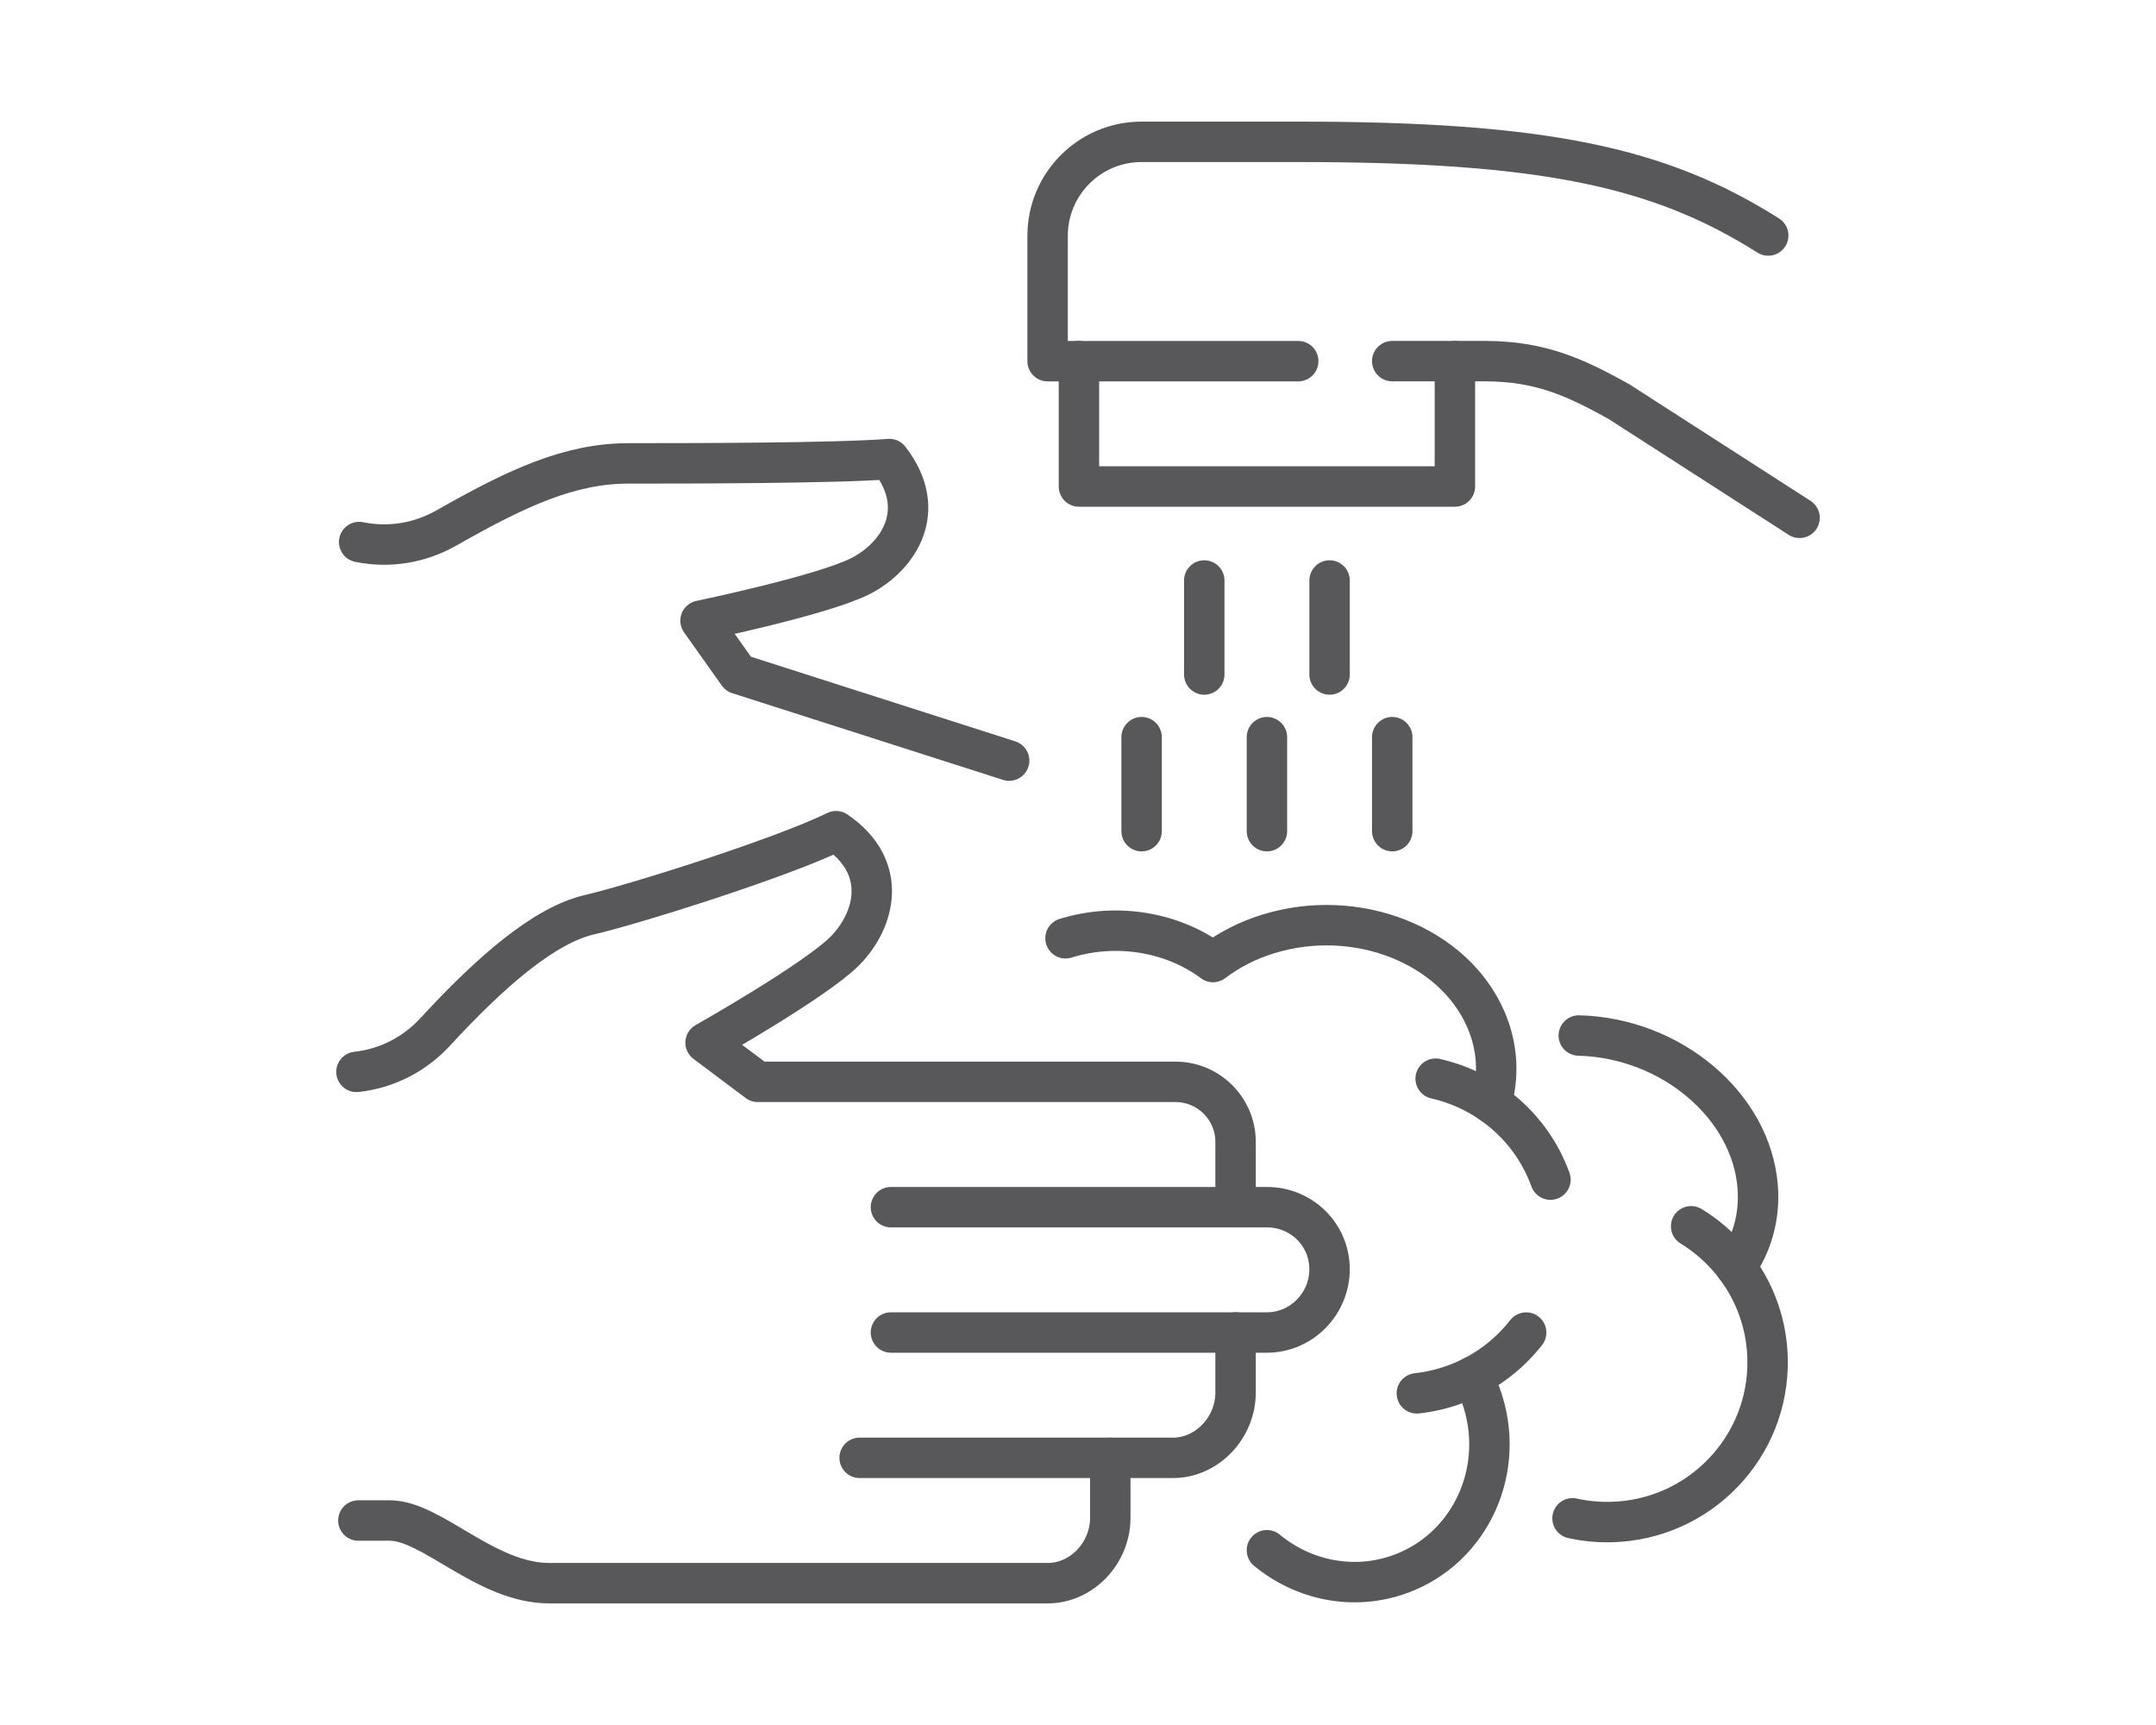 <?xml version="1.0" encoding="UTF-8"?> <!-- Generator: Adobe Illustrator 17.0.0, SVG Export Plug-In . SVG Version: 6.00 Build 0) --> <svg xmlns="http://www.w3.org/2000/svg" xmlns:xlink="http://www.w3.org/1999/xlink" id="Layer_1" x="0px" y="0px" width="80px" height="64px" viewBox="93.333 0 80 64" xml:space="preserve"> <g id="Layer_2" display="none"> <rect x="-962.656" y="-18.907" display="inline" width="1361.932" height="263.987"></rect> </g> <g> <path fill="none" stroke="#58585A" stroke-width="1.5" stroke-linecap="round" stroke-linejoin="round" stroke-miterlimit="10" d=" M150.864,43.766c-0.714-1.961-2.361-3.314-4.26-3.745"></path> <path fill="none" stroke="#58585A" stroke-width="1.5" stroke-linecap="round" stroke-linejoin="round" stroke-miterlimit="10" d=" M145.906,51.695c0.468-0.051,0.937-0.159,1.399-0.327c1.089-0.397,1.993-1.078,2.657-1.928"></path> <path fill="none" stroke="#58585A" stroke-width="1.5" stroke-linecap="round" stroke-linejoin="round" stroke-miterlimit="10" d=" M132.87,34.811c1.946-0.603,4.024-0.202,5.473,0.882l0,0c0.584-0.444,1.263-0.799,2.045-1.041c3.276-1.015,6.897,0.412,8.086,3.187 c0.441,1.029,0.481,2.097,0.196,3.087"></path> <path fill="none" stroke="#58585A" stroke-width="1.5" stroke-linecap="round" stroke-linejoin="round" stroke-miterlimit="10" d=" M147.971,51.079c0.115,0.215,0.217,0.44,0.304,0.676c0.987,2.709-0.348,5.684-2.983,6.644c-1.732,0.631-3.595,0.234-4.949-0.883"></path> <path fill="none" stroke="#58585A" stroke-width="1.5" stroke-linecap="round" stroke-linejoin="round" stroke-miterlimit="10" d=" M151.683,56.332c0.459,0.101,0.938,0.15,1.43,0.138c3.283-0.076,5.883-2.79,5.807-6.06c-0.048-2.087-1.174-3.896-2.836-4.913"></path> <path fill="none" stroke="#58585A" stroke-width="1.5" stroke-linecap="round" stroke-linejoin="round" stroke-miterlimit="10" d=" M151.915,38.419c3.429,0.088,6.401,2.6,6.638,5.61c0.088,1.116-0.216,2.14-0.804,2.987"></path> <line fill="none" stroke="#58585A" stroke-width="1.5" stroke-linecap="round" stroke-linejoin="round" stroke-miterlimit="10" x1="142.668" y1="21.537" x2="142.668" y2="25.025"></line> <line fill="none" stroke="#58585A" stroke-width="1.5" stroke-linecap="round" stroke-linejoin="round" stroke-miterlimit="10" x1="138.018" y1="21.537" x2="138.018" y2="25.025"></line> <line fill="none" stroke="#58585A" stroke-width="1.5" stroke-linecap="round" stroke-linejoin="round" stroke-miterlimit="10" x1="140.343" y1="27.35" x2="140.343" y2="30.837"></line> <line fill="none" stroke="#58585A" stroke-width="1.5" stroke-linecap="round" stroke-linejoin="round" stroke-miterlimit="10" x1="135.693" y1="27.35" x2="135.693" y2="30.837"></line> <line fill="none" stroke="#58585A" stroke-width="1.5" stroke-linecap="round" stroke-linejoin="round" stroke-miterlimit="10" x1="144.993" y1="27.35" x2="144.993" y2="30.837"></line> <path fill="none" stroke="#58585A" stroke-width="1.5" stroke-linecap="round" stroke-linejoin="round" stroke-miterlimit="10" d=" M125.23,54.088l11.625,0c1.284,0,2.325-1.136,2.325-2.42l0-2.231"></path> <path fill="none" stroke="#58585A" stroke-width="1.5" stroke-linecap="round" stroke-linejoin="round" stroke-miterlimit="10" d=" M126.392,44.788l13.95,0c1.284,0,2.325,1.017,2.325,2.301c0,1.284-1.041,2.349-2.325,2.349l-13.95,0"></path> <path fill="none" stroke="#58585A" stroke-width="1.5" stroke-linecap="round" stroke-linejoin="round" stroke-miterlimit="10" d=" M106.63,56.413h1.163c1.566,0,3.568,2.325,5.92,2.325l18.493,0c1.284,0,2.325-1.136,2.325-2.42l0-2.23"></path> <path fill="none" stroke="#58585A" stroke-width="1.5" stroke-linecap="round" stroke-linejoin="round" stroke-miterlimit="10" d=" M139.18,44.788l0-2.42c0-1.232-0.999-2.23-2.23-2.23l-15.498,0l-1.938-1.453c0,0,4.054-2.29,5.159-3.395 c1.105-1.105,1.682-3.088-0.316-4.452c-2.042,0.999-7.487,2.713-9.155,3.1c-1.668,0.387-3.652,2.101-5.72,4.347 c-0.766,0.832-1.799,1.362-2.923,1.483"></path> <path fill="none" stroke="#58585A" stroke-width="1.5" stroke-linecap="round" stroke-linejoin="round" stroke-miterlimit="10" d=" M130.778,28.22l-10.049-3.217l-1.402-1.975c0,0,4.559-0.945,5.949-1.661c1.39-0.716,2.543-2.428,1.057-4.336 c-2.006,0.158-7.476,0.161-9.664,0.161c-2.188,0-4.119,0.888-6.773,2.397c-0.983,0.559-2.128,0.748-3.236,0.521"></path> <path fill="none" stroke="#58585A" stroke-width="1.5" stroke-linecap="round" stroke-linejoin="round" stroke-miterlimit="10" d=" M158.944,8.738c-4.026-2.548-8.332-3.476-17.438-3.476h-5.813c-1.926,0-3.488,1.561-3.488,3.488v4.65h9.3"></path> <path fill="none" stroke="#58585A" stroke-width="1.5" stroke-linecap="round" stroke-linejoin="round" stroke-miterlimit="10" d=" M144.993,13.399h3.488c1.963,0.013,3.223,0.549,4.936,1.509l6.69,4.304"></path> <polyline fill="none" stroke="#58585A" stroke-width="1.5" stroke-linecap="round" stroke-linejoin="round" stroke-miterlimit="10" points=" 133.368,13.399 133.368,18.05 147.318,18.05 147.318,13.399 "></polyline> </g> </svg> 